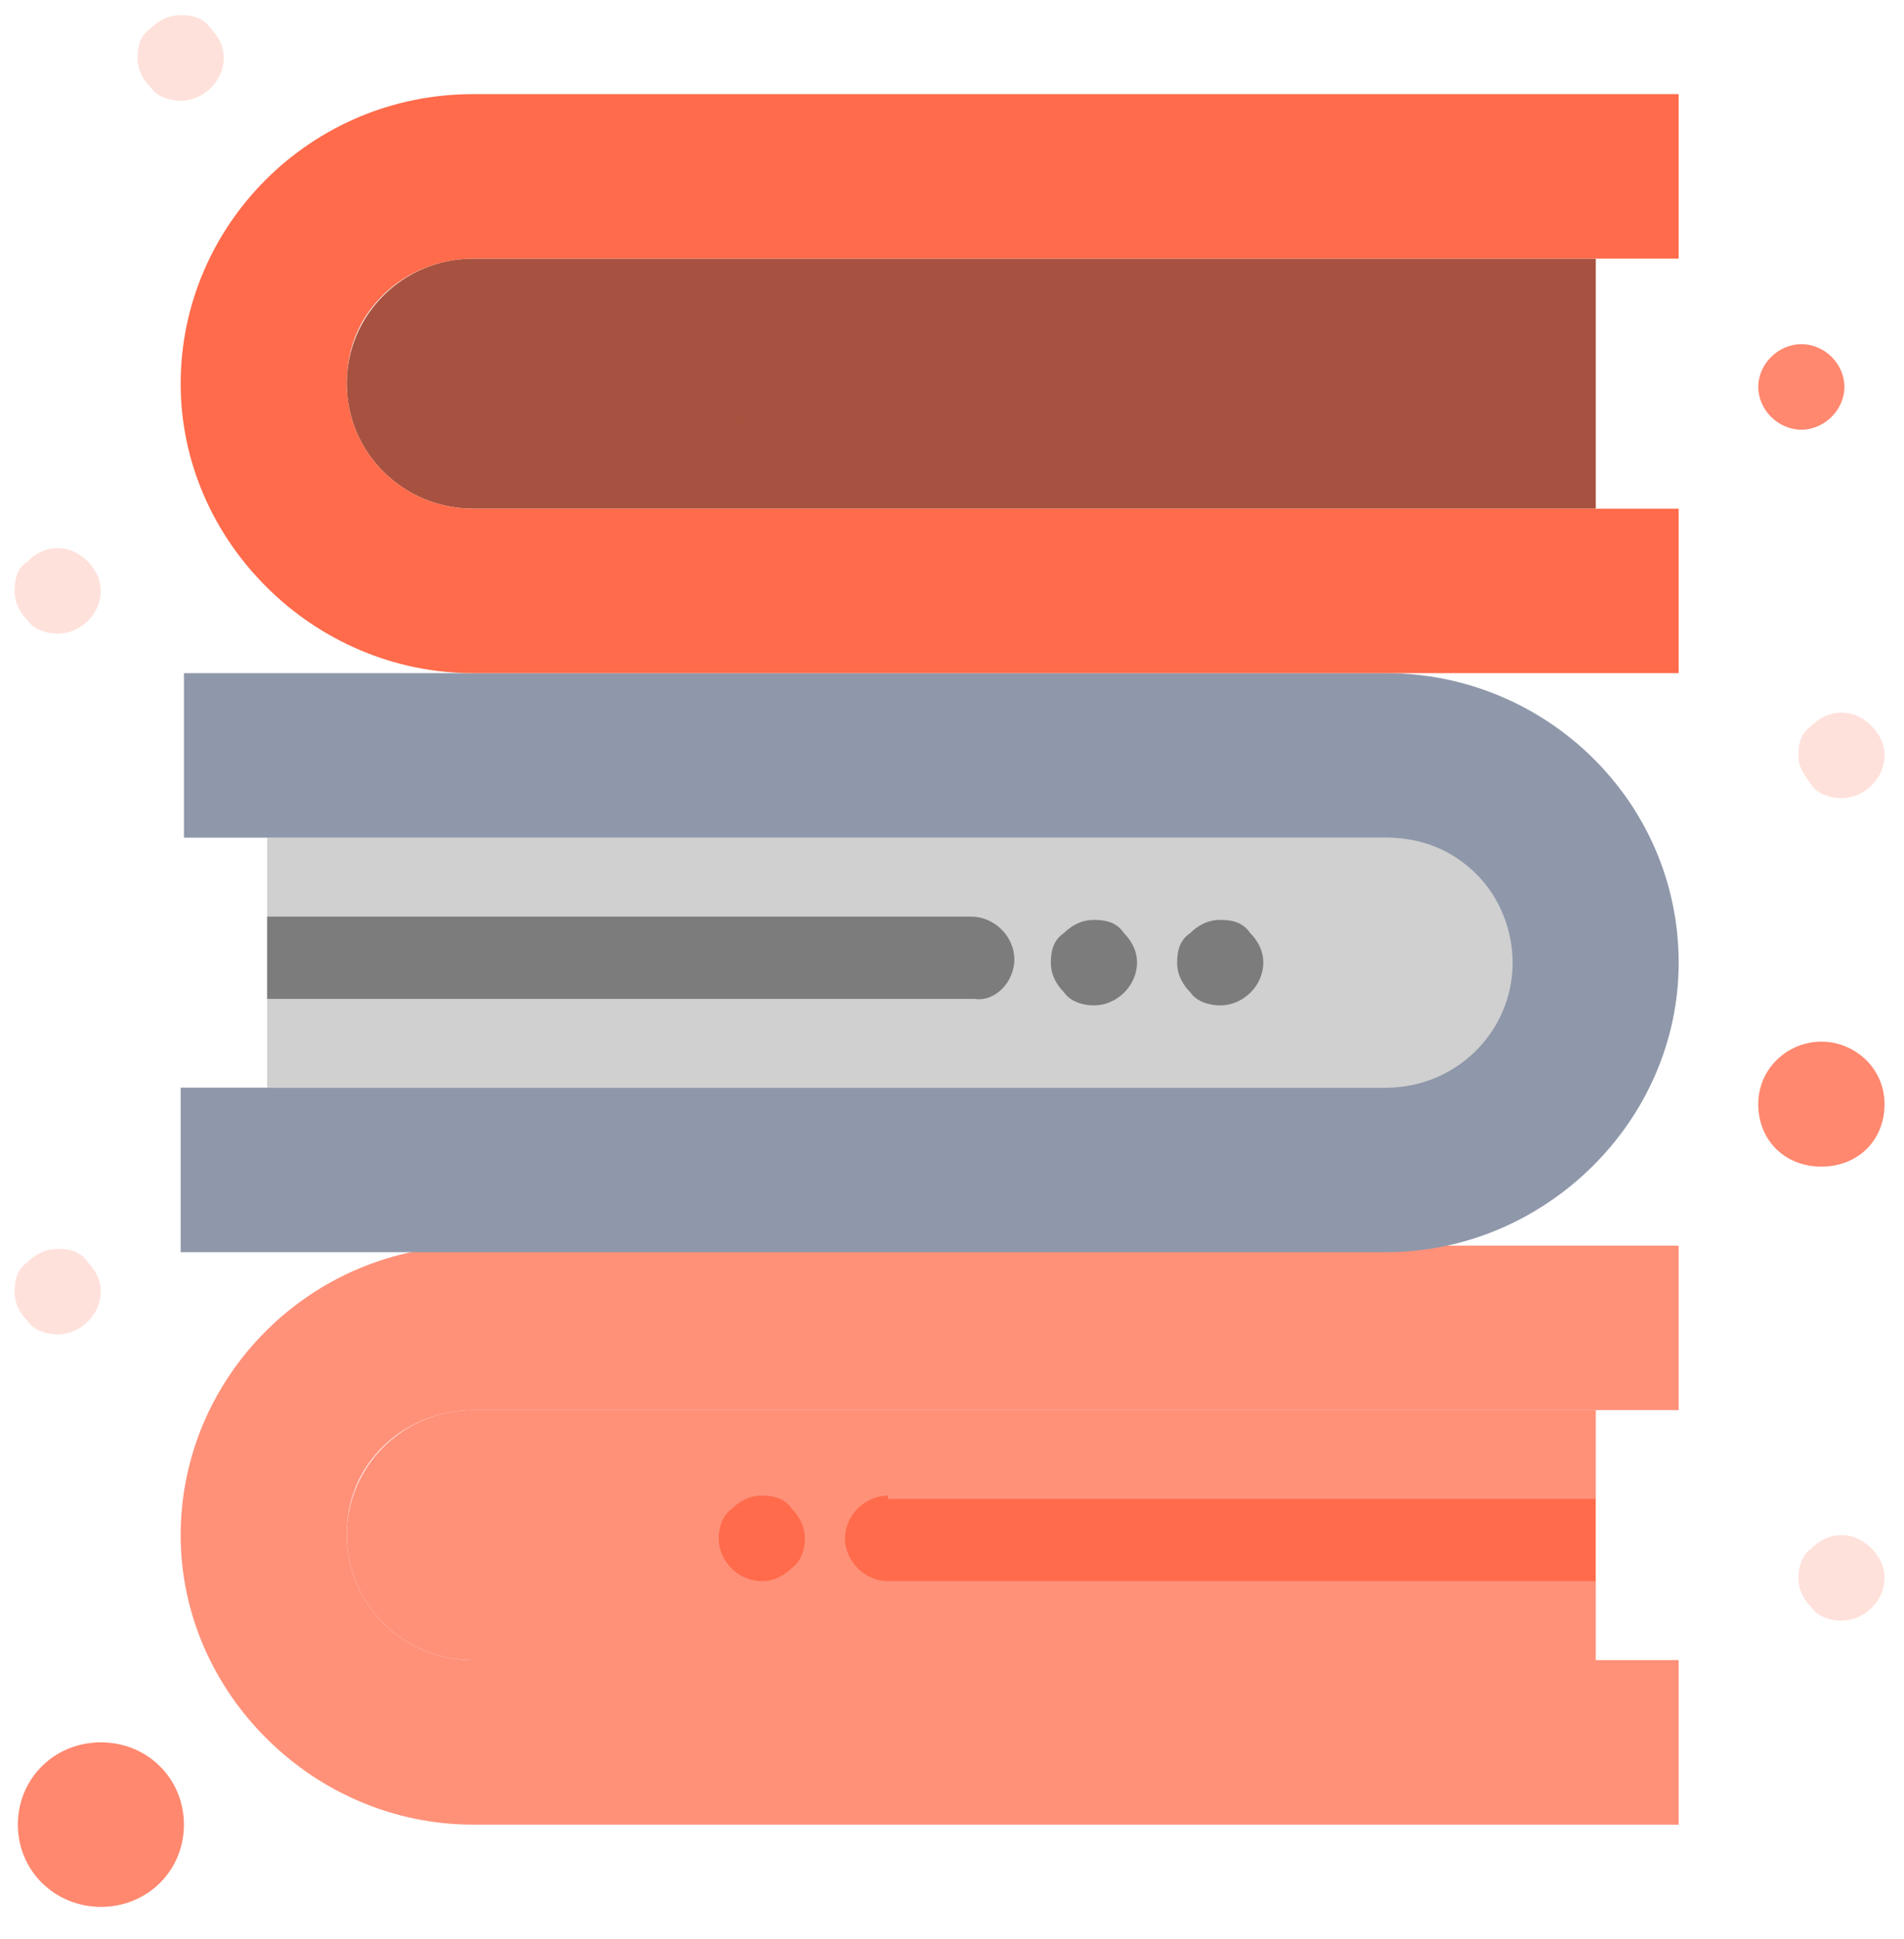 <svg width="55" height="56" viewBox="0 0 55 56" fill="none" xmlns="http://www.w3.org/2000/svg">
<path d="M46.087 47.938H13.664C11.65 47.938 10.016 46.323 10.016 44.328C10.016 42.333 11.65 40.718 13.664 40.718H46.097V47.938H46.087Z" fill="#FF9179"/>
<path d="M7.717 24.188H40.15C42.164 24.188 43.798 25.802 43.798 27.797C43.798 29.793 42.164 31.407 40.15 31.407H7.717V24.188Z" fill="#D0D0D0"/>
<path d="M46.087 14.688H13.664C11.65 14.688 10.016 13.073 10.016 11.078C10.016 9.083 11.65 7.468 13.664 7.468H46.097V14.688H46.087Z" fill="#A75240"/>
<path d="M2.919 50.312C4.259 50.312 5.313 51.358 5.313 52.688C5.313 54.017 4.259 55.062 2.919 55.062C1.58 55.062 0.516 54.017 0.516 52.688C0.516 51.358 1.57 50.312 2.91 50.312H2.919Z" fill="#FF6B4B" fill-opacity="0.8"/>
<path d="M52.034 9.938C52.709 9.938 53.279 10.508 53.279 11.172C53.279 11.838 52.699 12.408 52.034 12.408C51.369 12.408 50.79 11.838 50.79 11.172C50.79 10.508 51.369 9.938 52.034 9.938Z" fill="#FF6B4B" fill-opacity="0.8"/>
<path d="M52.614 30.078C53.573 30.078 54.438 30.838 54.438 31.883C54.438 32.928 53.668 33.688 52.614 33.688C51.559 33.688 50.79 32.928 50.79 31.883C50.79 30.838 51.654 30.078 52.614 30.078Z" fill="#FF6B4B" fill-opacity="0.8"/>
<path d="M48.491 47.938V52.688H13.664C11.365 52.688 9.247 51.738 7.717 50.218C6.178 48.698 5.219 46.608 5.219 44.328C5.219 39.768 8.962 35.968 13.664 35.968H48.491V40.718H13.664C12.704 40.718 11.745 41.098 11.07 41.763C10.396 42.428 10.016 43.283 10.016 44.328C10.016 46.323 11.65 47.938 13.664 47.938H48.491Z" fill="#FF9179"/>
<path d="M40.045 19.438C44.653 19.438 48.491 23.142 48.491 27.797C48.491 30.078 47.532 32.167 45.992 33.688C44.453 35.208 42.344 36.157 40.045 36.157H5.219V31.407H40.045C42.059 31.407 43.694 29.793 43.694 27.797C43.694 26.848 43.313 25.898 42.639 25.233C41.965 24.567 41.1 24.188 40.045 24.188H5.314V19.438H40.045Z" fill="#8F98AA"/>
<path d="M48.491 14.688V19.438H13.664C11.365 19.438 9.247 18.488 7.717 16.968C6.178 15.448 5.219 13.358 5.219 11.078C5.219 6.518 8.962 2.718 13.664 2.718H48.491V7.468H13.664C12.704 7.468 11.745 7.848 11.07 8.513C10.396 9.178 10.016 10.033 10.016 11.078C10.016 13.073 11.65 14.688 13.664 14.688H48.491Z" fill="#FF6B4B"/>
<path d="M54.058 20.958C54.248 21.148 54.438 21.433 54.438 21.813C54.438 22.478 53.859 23.048 53.194 23.048C52.909 23.048 52.519 22.953 52.329 22.668C52.139 22.383 51.949 22.193 51.949 21.813C51.949 21.433 52.044 21.148 52.329 20.958C52.519 20.768 52.804 20.578 53.194 20.578C53.583 20.578 53.868 20.768 54.058 20.958Z" fill="#FF6B4B" fill-opacity="0.2"/>
<path d="M54.058 44.708C54.248 44.898 54.438 45.183 54.438 45.563C54.438 46.228 53.859 46.798 53.194 46.798C52.909 46.798 52.519 46.703 52.329 46.418C52.139 46.228 51.949 45.943 51.949 45.563C51.949 45.278 52.044 44.898 52.329 44.708C52.519 44.518 52.804 44.328 53.194 44.328C53.583 44.328 53.868 44.518 54.058 44.708Z" fill="#FF6B4B" fill-opacity="0.2"/>
<path d="M36.112 26.942C36.302 27.133 36.492 27.418 36.492 27.797C36.492 28.462 35.913 29.032 35.248 29.032C34.963 29.032 34.573 28.938 34.383 28.652C34.193 28.462 34.003 28.177 34.003 27.797C34.003 27.418 34.098 27.133 34.383 26.942C34.573 26.753 34.858 26.562 35.248 26.562C35.637 26.562 35.922 26.657 36.112 26.942Z" fill="#7C7C7C"/>
<path d="M32.465 26.942C32.654 27.133 32.844 27.418 32.844 27.797C32.844 28.462 32.265 29.032 31.6 29.032C31.315 29.032 30.925 28.938 30.735 28.652C30.546 28.462 30.355 28.177 30.355 27.797C30.355 27.418 30.451 27.133 30.735 26.942C30.925 26.753 31.21 26.562 31.6 26.562C31.989 26.562 32.275 26.657 32.465 26.942Z" fill="#7C7C7C"/>
<path d="M22.87 10.318C23.06 10.508 23.25 10.793 23.25 11.172C23.25 11.457 23.155 11.838 22.87 12.027C22.68 12.217 22.395 12.408 22.005 12.408C21.331 12.408 20.761 11.838 20.761 11.172C20.761 10.887 20.856 10.508 21.141 10.318C21.331 10.127 21.616 9.938 22.005 9.938C22.395 9.938 22.68 10.033 22.87 10.318Z" fill="#A75240"/>
<path d="M22.87 43.568C23.06 43.758 23.25 44.042 23.25 44.422C23.25 44.708 23.155 45.087 22.87 45.278C22.68 45.468 22.395 45.657 22.005 45.657C21.331 45.657 20.761 45.087 20.761 44.422C20.761 44.138 20.856 43.758 21.141 43.568C21.331 43.377 21.616 43.188 22.005 43.188C22.395 43.188 22.68 43.282 22.87 43.568Z" fill="#FF6B4B"/>
<path d="M6.083 0.818C6.273 1.008 6.463 1.292 6.463 1.673C6.463 2.337 5.884 2.908 5.219 2.908C4.934 2.908 4.544 2.812 4.354 2.527C4.164 2.337 3.974 2.053 3.974 1.673C3.974 1.292 4.069 1.008 4.354 0.818C4.544 0.627 4.829 0.438 5.219 0.438C5.608 0.438 5.893 0.532 6.083 0.818Z" fill="#FF6B4B" fill-opacity="0.2"/>
<path d="M2.53 16.208C2.72 16.398 2.91 16.683 2.91 17.063C2.91 17.728 2.331 18.298 1.666 18.298C1.381 18.298 0.991 18.203 0.801 17.918C0.611 17.728 0.421 17.443 0.421 17.063C0.421 16.683 0.516 16.398 0.801 16.208C0.991 16.018 1.276 15.828 1.666 15.828C2.055 15.828 2.34 16.018 2.53 16.208Z" fill="#FF6B4B" fill-opacity="0.2"/>
<path d="M2.53 36.443C2.72 36.633 2.91 36.917 2.91 37.297C2.91 37.962 2.331 38.532 1.666 38.532C1.381 38.532 0.991 38.438 0.801 38.153C0.611 37.962 0.421 37.678 0.421 37.297C0.421 36.917 0.516 36.633 0.801 36.443C0.991 36.252 1.276 36.062 1.666 36.062C2.055 36.062 2.34 36.157 2.53 36.443Z" fill="#FF6B4B" fill-opacity="0.2"/>
<path d="M25.653 43.188C24.979 43.188 24.409 43.758 24.409 44.422C24.409 45.087 24.988 45.657 25.653 45.657H46.088V43.282H25.653V43.188Z" fill="#FF6B4B"/>
<path d="M29.301 27.703C29.301 27.038 28.721 26.468 28.056 26.468H7.717V28.843H28.151C28.731 28.938 29.301 28.368 29.301 27.703Z" fill="#7C7C7C"/>
<path d="M25.653 9.938C24.979 9.938 24.409 10.508 24.409 11.172C24.409 11.838 24.988 12.408 25.653 12.408H46.088V10.033H25.653V9.938Z" fill="#A75240"/>
</svg>
